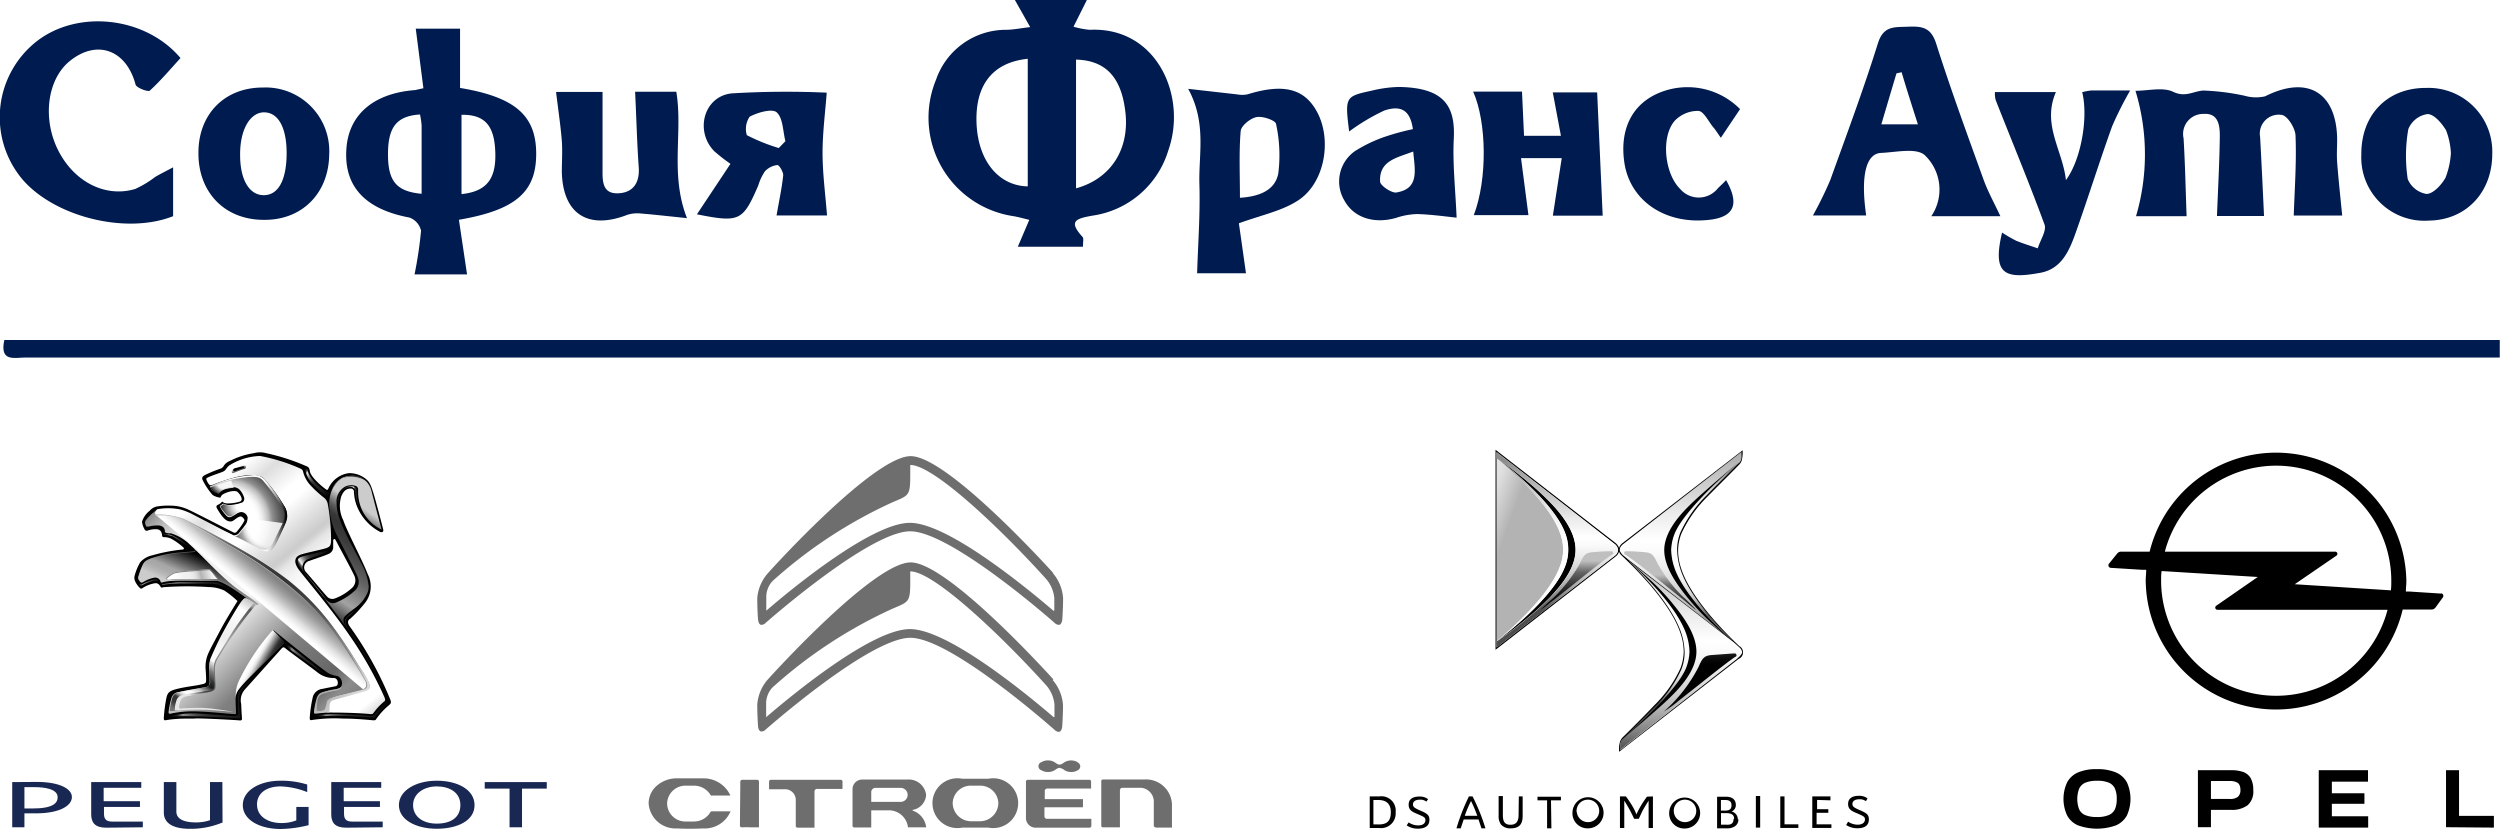 <svg xmlns="http://www.w3.org/2000/svg" xmlns:xlink="http://www.w3.org/1999/xlink" viewBox="0 0 307.03 101.77"><defs><style>.cls-1{fill:none;}.cls-2{isolation:isolate;}.cls-3{fill:#001b4f;}.cls-4{fill:url(#linear-gradient);}.cls-5{fill:url(#linear-gradient-2);}.cls-6{fill:url(#linear-gradient-3);}.cls-7{fill:url(#linear-gradient-4);}.cls-8{fill:url(#linear-gradient-5);}.cls-9{fill:url(#linear-gradient-6);}.cls-10{fill:url(#linear-gradient-7);}.cls-11{fill:url(#linear-gradient-8);}.cls-12{fill:url(#linear-gradient-9);}.cls-13{fill:url(#linear-gradient-10);}.cls-14{clip-path:url(#clip-path);}.cls-15{fill:#6e6e6e;fill-rule:evenodd;}.cls-16{fill:url(#linear-gradient-11);}.cls-17{fill:url(#linear-gradient-12);}.cls-18{fill:url(#linear-gradient-13);}.cls-19{fill:url(#linear-gradient-14);}.cls-20{fill:url(#linear-gradient-15);}.cls-21{fill:url(#radial-gradient);}.cls-22,.cls-23,.cls-24{opacity:0.85;}.cls-22,.cls-23,.cls-24,.cls-30,.cls-31{mix-blend-mode:multiply;}.cls-22{fill:url(#radial-gradient-2);}.cls-23{fill:url(#radial-gradient-3);}.cls-24{fill:url(#radial-gradient-4);}.cls-25{fill:url(#linear-gradient-16);}.cls-26{fill:#7f7f7e;}.cls-27{fill:url(#linear-gradient-17);}.cls-28{fill:url(#linear-gradient-18);}.cls-29{fill:url(#linear-gradient-19);}.cls-30{fill:url(#linear-gradient-20);}.cls-31{fill:url(#linear-gradient-21);}.cls-32{fill:url(#linear-gradient-22);}.cls-33{fill:url(#linear-gradient-23);}.cls-34{fill:url(#linear-gradient-24);}.cls-35{fill:url(#linear-gradient-25);}.cls-36{fill:url(#linear-gradient-26);}.cls-37{fill:url(#linear-gradient-27);}.cls-38{fill:url(#linear-gradient-28);}.cls-39{fill:url(#linear-gradient-29);}.cls-40{fill:url(#linear-gradient-30);}.cls-41{fill:url(#linear-gradient-31);}.cls-42{fill:url(#linear-gradient-32);}.cls-43{fill:url(#linear-gradient-33);}.cls-44{fill:#192753;}</style><linearGradient id="linear-gradient" x1="-1333.82" y1="-593.22" x2="-1333.82" y2="-593.25" gradientTransform="matrix(658.89, 0, 0, -1028.03, 879045.98, -609783.43)" gradientUnits="userSpaceOnUse"><stop offset="0.04" stop-color="#8c8c8c"/><stop offset="0.19" stop-color="#b6b6b6"/><stop offset="0.4" stop-color="#ebebeb"/><stop offset="0.51" stop-color="#fff"/><stop offset="0.56" stop-color="#fafafa"/><stop offset="0.63" stop-color="#ebebeb"/><stop offset="0.71" stop-color="#d3d3d3"/><stop offset="0.79" stop-color="#b2b2b2"/><stop offset="0.87" stop-color="#878787"/><stop offset="0.95" stop-color="#535353"/><stop offset="0.96" stop-color="#4d4d4d"/></linearGradient><linearGradient id="linear-gradient-2" x1="-1323.1" y1="-607.31" x2="-1323.1" y2="-607.33" gradientTransform="matrix(398.69, 0, 0, -317.72, 527717.09, -192877.11)" gradientUnits="userSpaceOnUse"><stop offset="0" stop-color="#bfbfbf"/><stop offset="0.21" stop-color="#666"/><stop offset="0.27" stop-color="#595959"/><stop offset="0.52" stop-color="#292929"/><stop offset="0.7" stop-color="#0b0b0b"/><stop offset="0.81"/></linearGradient><linearGradient id="linear-gradient-3" x1="-1333.81" y1="-593.8" x2="-1333.81" y2="-593.83" gradientTransform="matrix(658.66, 0, 0, -1024.89, 878738.96, -608527.62)" xlink:href="#linear-gradient"/><linearGradient id="linear-gradient-4" x1="-1320.76" y1="-594.21" x2="-1320.76" y2="-594.19" gradientTransform="matrix(366.58, 0, 0, -968.33, 484368.22, -575317.99)" gradientUnits="userSpaceOnUse"><stop offset="0.04" stop-color="#4d4d4d"/><stop offset="0.05" stop-color="#5a5a5a"/><stop offset="0.08" stop-color="gray"/><stop offset="0.11" stop-color="#a3a3a3"/><stop offset="0.14" stop-color="silver"/><stop offset="0.18" stop-color="#d7d7d7"/><stop offset="0.23" stop-color="#e9e9e9"/><stop offset="0.28" stop-color="#f6f6f6"/><stop offset="0.35" stop-color="#fdfdfd"/><stop offset="0.51" stop-color="#fff"/><stop offset="0.63" stop-color="#fdfdfd"/><stop offset="0.7" stop-color="#f5f5f5"/><stop offset="0.76" stop-color="#e7e7e7"/><stop offset="0.81" stop-color="#d3d3d3"/><stop offset="0.85" stop-color="#bababa"/><stop offset="0.89" stop-color="#9b9b9b"/><stop offset="0.93" stop-color="#777"/><stop offset="0.96" stop-color="#4d4d4d"/></linearGradient><linearGradient id="linear-gradient-5" x1="-1320.05" y1="-593.65" x2="-1320.05" y2="-593.63" gradientTransform="matrix(366.58, 0, 0, -971.79, 484101.39, -576813.72)" xlink:href="#linear-gradient-4"/><linearGradient id="linear-gradient-6" x1="-1317.71" y1="-594.01" x2="-1317.69" y2="-594.03" gradientTransform="matrix(360.6, 0, 0, -993.78, 475343.39, -590260.81)" gradientUnits="userSpaceOnUse"><stop offset="0.02" stop-color="#f5f5f5"/><stop offset="0.33" stop-color="#f0f0f0"/><stop offset="0.69" stop-color="#e2e2e2"/><stop offset="0.73" stop-color="#e0e0e0"/><stop offset="0.96" stop-color="#b3b3b3"/></linearGradient><linearGradient id="linear-gradient-7" x1="-1319.41" y1="-594.15" x2="-1319.41" y2="-594.12" gradientTransform="matrix(379.79, 0, 0, -978.39, 501285.77, -581227.71)" xlink:href="#linear-gradient-4"/><linearGradient id="linear-gradient-8" x1="-1321.77" y1="-609.04" x2="-1321.77" y2="-609.06" gradientTransform="matrix(387.61, 0, 0, -317.38, 512532.46, -193227.56)" xlink:href="#linear-gradient-2"/><linearGradient id="linear-gradient-9" x1="-1332.83" y1="-593.56" x2="-1332.83" y2="-593.58" gradientTransform="matrix(659.21, 0, 0, -1059.14, 878801.92, -628604.22)" xlink:href="#linear-gradient"/><linearGradient id="linear-gradient-10" x1="-1321.18" y1="-609.04" x2="-1321.18" y2="-609.06" gradientTransform="matrix(394.84, 0, 0, -317.47, 521842.09, -193284.03)" xlink:href="#linear-gradient-2"/><clipPath id="clip-path"><rect class="cls-1" x="253.42" y="94.23" width="52.85" height="7.54"/></clipPath><linearGradient id="linear-gradient-11" x1="47.41" y1="59.96" x2="37.59" y2="75" gradientUnits="userSpaceOnUse"><stop offset="0.2" stop-color="#ccc"/><stop offset="0.23" stop-color="#a6a6a6"/><stop offset="0.26" stop-color="#7d7d7d"/><stop offset="0.29" stop-color="#5d5d5d"/><stop offset="0.32" stop-color="#464646"/><stop offset="0.34" stop-color="#383838"/><stop offset="0.37" stop-color="#333"/><stop offset="0.44" stop-color="#393939"/><stop offset="0.53" stop-color="#4a4a4a"/><stop offset="0.64" stop-color="#656565"/><stop offset="0.75" stop-color="#8c8c8c"/><stop offset="0.81" stop-color="#a3a3a3"/><stop offset="1"/></linearGradient><linearGradient id="linear-gradient-12" x1="19.83" y1="70.88" x2="21.61" y2="66.8" gradientUnits="userSpaceOnUse"><stop offset="0.03" stop-color="#a6a6a6"/><stop offset="0.2" stop-color="#a6a6a6"/><stop offset="0.99" stop-color="#4c4d4d"/></linearGradient><linearGradient id="linear-gradient-13" x1="44.13" y1="61.09" x2="41.93" y2="60.89" gradientUnits="userSpaceOnUse"><stop offset="0.2" stop-color="#333"/><stop offset="0.26" stop-color="#353535"/><stop offset="0.28" stop-color="#3c3c3c"/><stop offset="0.3" stop-color="#474747"/><stop offset="0.31" stop-color="#585858"/><stop offset="0.32" stop-color="#6e6e6e"/><stop offset="0.33" stop-color="#8a8a8a"/><stop offset="0.34" stop-color="#aaa"/><stop offset="0.35" stop-color="#d0d0d0"/><stop offset="0.36" stop-color="#f9f9f9"/><stop offset="0.36" stop-color="#fff"/><stop offset="0.82" stop-color="#333"/><stop offset="1" stop-color="#191a1a"/></linearGradient><linearGradient id="linear-gradient-14" x1="24.41" y1="73.03" x2="26.21" y2="68.9" gradientUnits="userSpaceOnUse"><stop offset="0" stop-color="#ccc"/><stop offset="0.12" stop-color="#b9b9b9"/><stop offset="0.25" stop-color="#ababab"/><stop offset="0.37" stop-color="#a6a6a6"/><stop offset="0.99"/></linearGradient><linearGradient id="linear-gradient-15" x1="41.95" y1="92.5" x2="9.74" y2="59.73" gradientUnits="userSpaceOnUse"><stop offset="0.08" stop-color="gray"/><stop offset="0.12" stop-color="#8c8c8c"/><stop offset="0.17" stop-color="#666"/><stop offset="0.31" stop-color="gray"/><stop offset="0.47" stop-color="#f2f2f2"/><stop offset="0.7" stop-color="#f2f2f2"/><stop offset="0.72" stop-color="#e3e3e3"/><stop offset="0.77" stop-color="#bbb"/><stop offset="0.83" stop-color="#7a7a7a"/><stop offset="0.84" stop-color="#6b6b6b"/><stop offset="0.96" stop-color="#333"/></linearGradient><radialGradient id="radial-gradient" cx="28.01" cy="64.01" r="7.35" gradientUnits="userSpaceOnUse"><stop offset="0.04" stop-color="#fff"/><stop offset="0.47" stop-color="#fff"/><stop offset="0.52" stop-color="#fbfbfb"/><stop offset="0.57" stop-color="#eee"/><stop offset="0.62" stop-color="#dadada"/><stop offset="0.68" stop-color="#bdbdbd"/><stop offset="0.73" stop-color="#989898"/><stop offset="0.75" stop-color="#8c8c8c"/><stop offset="0.85" stop-color="#666"/><stop offset="1" stop-color="#333"/></radialGradient><radialGradient id="radial-gradient-2" cx="29.66" cy="103.17" r="2.59" gradientTransform="translate(0 -36.89) scale(1 0.96)" gradientUnits="userSpaceOnUse"><stop offset="0.04" stop-color="#fff"/><stop offset="0.23" stop-color="#fff"/><stop offset="0.29" stop-color="#f6f6f6"/><stop offset="0.4" stop-color="#dcdcdc"/><stop offset="0.54" stop-color="#b3b3b3"/><stop offset="0.7" stop-color="#797979"/><stop offset="0.89" stop-color="#313131"/><stop offset="1"/></radialGradient><radialGradient id="radial-gradient-3" cx="28.04" cy="58.45" r="3.05" gradientUnits="userSpaceOnUse"><stop offset="0.23" stop-color="#fff"/><stop offset="0.57" stop-color="#f5f5f5"/><stop offset="0.86"/></radialGradient><radialGradient id="radial-gradient-4" cx="33.15" cy="64.4" r="10.27" gradientUnits="userSpaceOnUse"><stop offset="0.04" stop-color="#fff"/><stop offset="0.25" stop-color="#fff"/><stop offset="0.27" stop-color="#fbfbfb"/><stop offset="0.29" stop-color="#eee"/><stop offset="0.31" stop-color="#dadada"/><stop offset="0.33" stop-color="#bdbdbd"/><stop offset="0.35" stop-color="#999"/><stop offset="0.41" stop-color="#666"/><stop offset="0.47" stop-color="#333"/><stop offset="0.86" stop-color="#333"/></radialGradient><linearGradient id="linear-gradient-16" x1="25.97" y1="70.25" x2="20.94" y2="71.51" gradientUnits="userSpaceOnUse"><stop offset="0" stop-color="#f2f2f2"/><stop offset="0.08" stop-color="#ddd"/><stop offset="0.26" stop-color="#b2b3b2"/><stop offset="0.3" stop-color="#c6c6c6"/><stop offset="0.36" stop-color="#d9dad9"/><stop offset="0.42" stop-color="#e7e7e7"/><stop offset="0.51" stop-color="#f0f0f0"/><stop offset="0.65" stop-color="#f2f2f2"/><stop offset="0.9" stop-color="#fff"/></linearGradient><linearGradient id="linear-gradient-17" x1="291.74" y1="1347.65" x2="344.3" y2="1411.69" gradientTransform="translate(-102.14 -533.07) scale(0.44)" gradientUnits="userSpaceOnUse"><stop offset="0" stop-color="#fff"/><stop offset="0.07" stop-color="#dedede"/><stop offset="0.16" stop-color="#fff"/><stop offset="0.2" stop-color="#fff"/><stop offset="0.28" stop-color="#dedede"/><stop offset="0.33" stop-color="#ccc"/><stop offset="0.34" stop-color="#d1d1d1"/><stop offset="0.36" stop-color="#e6e6e6"/><stop offset="0.4" stop-color="#f4f4f4"/><stop offset="0.44" stop-color="#fcfcfc"/><stop offset="0.5" stop-color="#fff"/><stop offset="0.89" stop-color="#fff"/><stop offset="0.98" stop-color="#b0b0b0"/></linearGradient><linearGradient id="linear-gradient-18" x1="19.88" y1="63.05" x2="43.42" y2="85.41" gradientUnits="userSpaceOnUse"><stop offset="0" stop-color="#d9d9d9"/><stop offset="0.04" stop-color="#c3c3c3"/><stop offset="0.16" stop-color="#909090"/><stop offset="0.26" stop-color="#686868"/><stop offset="0.36" stop-color="#4b4b4b"/><stop offset="0.45" stop-color="#393939"/><stop offset="0.51" stop-color="#333"/><stop offset="0.57" stop-color="#383838"/><stop offset="0.65" stop-color="#464646"/><stop offset="0.73" stop-color="#5e5e5e"/><stop offset="0.82" stop-color="gray"/><stop offset="0.91" stop-color="#aaa"/><stop offset="1" stop-color="#d9d9d9"/></linearGradient><linearGradient id="linear-gradient-19" x1="31.23" y1="73.87" x2="22.05" y2="87.59" gradientUnits="userSpaceOnUse"><stop offset="0" stop-color="#bfbfbf"/><stop offset="0.1" stop-color="#fff"/><stop offset="0.35" stop-color="#ededed"/><stop offset="0.42" stop-color="#f6f6f6"/><stop offset="0.54" stop-color="#fff"/><stop offset="0.54" stop-color="#f3f3f3"/><stop offset="0.58" stop-color="#b2b2b2"/><stop offset="0.61" stop-color="#7b7c7c"/><stop offset="0.65" stop-color="#515252"/><stop offset="0.67" stop-color="#323333"/><stop offset="0.7" stop-color="#202121"/><stop offset="0.71" stop-color="#191a1a"/><stop offset="0.72" stop-color="#373838"/><stop offset="0.74" stop-color="#6c6c6c"/><stop offset="0.76" stop-color="#999"/><stop offset="0.77" stop-color="#bebebe"/><stop offset="0.79" stop-color="#dadada"/><stop offset="0.81" stop-color="#efefef"/><stop offset="0.82" stop-color="#fbfbfb"/><stop offset="0.84" stop-color="#fff"/><stop offset="0.85" stop-color="#fafafa"/><stop offset="0.86" stop-color="#ededed"/><stop offset="0.87" stop-color="#d6d6d6"/><stop offset="0.88" stop-color="#b7b7b7"/><stop offset="0.89" stop-color="#8e8e8e"/><stop offset="0.9" stop-color="#5d5d5d"/><stop offset="0.91" stop-color="#363636"/><stop offset="0.95" stop-color="#363636"/><stop offset="1" stop-color="#737373"/></linearGradient><linearGradient id="linear-gradient-20" x1="30.2" y1="81.02" x2="32.62" y2="82.44" gradientUnits="userSpaceOnUse"><stop offset="0.2" stop-color="#fff"/><stop offset="0.32" stop-color="#fdfdfd"/><stop offset="0.39" stop-color="#f4f4f4"/><stop offset="0.45" stop-color="#e6e6e6"/><stop offset="0.5" stop-color="#d2d2d2"/><stop offset="0.52" stop-color="#c7c7c7"/><stop offset="0.82" stop-color="#3b3b3b"/><stop offset="0.84" stop-color="#333"/><stop offset="0.94" stop-color="#242525"/><stop offset="1" stop-color="#191a1a"/></linearGradient><linearGradient id="linear-gradient-21" x1="31.56" y1="74.46" x2="34.11" y2="71.41" gradientUnits="userSpaceOnUse"><stop offset="0.02" stop-color="#fff"/><stop offset="0.18" stop-color="#fff"/><stop offset="0.21" stop-color="#fff"/><stop offset="0.3" stop-color="#f7f7f7"/><stop offset="0.45" stop-color="#e2e2e2"/><stop offset="0.5" stop-color="#d9d9d9"/><stop offset="0.6" stop-color="#c5c5c5"/><stop offset="0.83" stop-color="#9c9c9c"/><stop offset="0.95" stop-color="#8c8c8c"/><stop offset="1" stop-color="#858585"/></linearGradient><linearGradient id="linear-gradient-22" x1="37.18" y1="57.44" x2="40.5" y2="60.83" gradientUnits="userSpaceOnUse"><stop offset="0"/><stop offset="0.04" stop-color="#020202"/><stop offset="0.07" stop-color="#0b0b0b"/><stop offset="0.09" stop-color="#191919"/><stop offset="0.11" stop-color="#2c2c2c"/><stop offset="0.12" stop-color="#464646"/><stop offset="0.14" stop-color="#666"/><stop offset="0.15" stop-color="#8c8c8c"/><stop offset="0.16" stop-color="#b7b7b7"/><stop offset="0.18" stop-color="#e7e7e7"/><stop offset="0.18" stop-color="#f2f2f2"/><stop offset="0.19" stop-color="#e4e4e4"/><stop offset="0.25" stop-color="#b2b2b2"/><stop offset="0.3" stop-color="#878787"/><stop offset="0.35" stop-color="#646464"/><stop offset="0.41" stop-color="#494949"/><stop offset="0.46" stop-color="#353535"/><stop offset="0.52" stop-color="#2a2a2a"/><stop offset="0.58" stop-color="#262626"/><stop offset="0.71" stop-color="#1f1f1f"/><stop offset="0.91" stop-color="#0b0b0b"/><stop offset="1"/></linearGradient><linearGradient id="linear-gradient-23" x1="37.58" y1="71.54" x2="41.36" y2="69.06" xlink:href="#linear-gradient-22"/><linearGradient id="linear-gradient-24" x1="40.61" y1="59.49" x2="45.57" y2="59.49" gradientUnits="userSpaceOnUse"><stop offset="0" stop-color="#4c4d4d"/><stop offset="0.29" stop-color="#ccc"/><stop offset="0.3" stop-color="#bfc0c0"/><stop offset="0.35" stop-color="#969797"/><stop offset="0.4" stop-color="#767777"/><stop offset="0.45" stop-color="#5f6060"/><stop offset="0.49" stop-color="#515252"/><stop offset="0.53" stop-color="#4c4d4d"/><stop offset="0.76" stop-color="#191a1a"/><stop offset="1"/></linearGradient><linearGradient id="linear-gradient-25" x1="20.37" y1="85.27" x2="31.81" y2="85.27" gradientUnits="userSpaceOnUse"><stop offset="0"/><stop offset="0.05" stop-color="#020202"/><stop offset="0.08" stop-color="#0b0b0b"/><stop offset="0.1" stop-color="#191919"/><stop offset="0.13" stop-color="#2c2c2c"/><stop offset="0.14" stop-color="#464646"/><stop offset="0.16" stop-color="#666"/><stop offset="0.18" stop-color="#8b8b8b"/><stop offset="0.18" stop-color="#8f8f8f"/><stop offset="0.2" stop-color="#878787"/><stop offset="0.27" stop-color="#646464"/><stop offset="0.34" stop-color="#494949"/><stop offset="0.42" stop-color="#353535"/><stop offset="0.5" stop-color="#2a2a2a"/><stop offset="0.58" stop-color="#262626"/><stop offset="0.71" stop-color="#1f1f1f"/><stop offset="0.91" stop-color="#0b0b0b"/><stop offset="1"/></linearGradient><linearGradient id="linear-gradient-26" x1="34.92" y1="80.89" x2="40.04" y2="80.89" xlink:href="#linear-gradient-25"/><linearGradient id="linear-gradient-27" x1="38.35" y1="81.57" x2="47.74" y2="81.57" xlink:href="#linear-gradient-25"/><linearGradient id="linear-gradient-28" x1="19.87" y1="72.4" x2="29.66" y2="72.4" gradientUnits="userSpaceOnUse"><stop offset="0" stop-color="#666"/><stop offset="0.06" stop-color="#686868"/><stop offset="0.09" stop-color="#717171"/><stop offset="0.12" stop-color="#7f7f7f"/><stop offset="0.14" stop-color="#929292"/><stop offset="0.16" stop-color="#acacac"/><stop offset="0.18" stop-color="#cbcbcb"/><stop offset="0.18" stop-color="#ccc"/><stop offset="0.21" stop-color="#bebebe"/><stop offset="0.32" stop-color="#8c8c8c"/><stop offset="0.43" stop-color="#616161"/><stop offset="0.54" stop-color="#3e3e3e"/><stop offset="0.65" stop-color="#232323"/><stop offset="0.76" stop-color="#0f0f0f"/><stop offset="0.88" stop-color="#040404"/><stop offset="1"/></linearGradient><linearGradient id="linear-gradient-29" x1="20.09" y1="66.44" x2="23.57" y2="66.44" gradientUnits="userSpaceOnUse"><stop offset="0" stop-color="#262626"/><stop offset="0.05" stop-color="#282828"/><stop offset="0.08" stop-color="#313131"/><stop offset="0.1" stop-color="#3f3f3f"/><stop offset="0.12" stop-color="#525252"/><stop offset="0.14" stop-color="#6c6c6c"/><stop offset="0.15" stop-color="#8c8c8c"/><stop offset="0.17" stop-color="#b1b1b1"/><stop offset="0.18" stop-color="#ccc"/><stop offset="0.21" stop-color="#bebebe"/><stop offset="0.32" stop-color="#8c8c8c"/><stop offset="0.43" stop-color="#616161"/><stop offset="0.54" stop-color="#3e3e3e"/><stop offset="0.65" stop-color="#232323"/><stop offset="0.76" stop-color="#0f0f0f"/><stop offset="0.88" stop-color="#040404"/><stop offset="1"/></linearGradient><linearGradient id="linear-gradient-30" x1="17.11" y1="71.52" x2="19.4" y2="71.52" gradientUnits="userSpaceOnUse"><stop offset="0" stop-color="#666"/><stop offset="0.06" stop-color="#686868"/><stop offset="0.1" stop-color="#707170"/><stop offset="0.13" stop-color="#7e7f7e"/><stop offset="0.15" stop-color="#929292"/><stop offset="0.17" stop-color="#abacab"/><stop offset="0.18" stop-color="#b2b3b2"/><stop offset="0.18" stop-color="#b0b1b0"/><stop offset="0.32" stop-color="#868786"/><stop offset="0.45" stop-color="#636463"/><stop offset="0.58" stop-color="#494949"/><stop offset="0.72" stop-color="#353535"/><stop offset="0.86" stop-color="#2a2a2a"/><stop offset="1" stop-color="#262626"/></linearGradient><linearGradient id="linear-gradient-31" x1="29.17" y1="57.31" x2="29.42" y2="57.86" gradientUnits="userSpaceOnUse"><stop offset="0" stop-color="#fff"/><stop offset="0.12" stop-color="#ebebeb"/><stop offset="0.91" stop-color="#404040"/></linearGradient><linearGradient id="linear-gradient-32" x1="26.02" y1="63.01" x2="35.28" y2="63.01" gradientUnits="userSpaceOnUse"><stop offset="0.69" stop-color="#fff"/><stop offset="0.72" stop-color="#fafafa"/><stop offset="0.75" stop-color="#eaeaea"/><stop offset="0.79" stop-color="#d1d1d1"/><stop offset="0.84" stop-color="#adadad"/><stop offset="0.88" stop-color="#7f7f7f"/><stop offset="0.93" stop-color="#474747"/><stop offset="0.98" stop-color="#070707"/><stop offset="0.98"/></linearGradient><linearGradient id="linear-gradient-33" x1="25.41" y1="85.95" x2="28.84" y2="73.8" gradientUnits="userSpaceOnUse"><stop offset="0" stop-color="#e5e6e5"/><stop offset="0.07" stop-color="#404040"/><stop offset="0.08" stop-color="#434343"/><stop offset="0.26" stop-color="#6f6f6f"/><stop offset="0.35" stop-color="gray"/><stop offset="0.49" stop-color="#9a9a9a"/><stop offset="0.6" stop-color="#ababab"/><stop offset="0.73" stop-color="#898989"/><stop offset="0.88" stop-color="#666"/><stop offset="0.96" stop-color="#595959"/><stop offset="1" stop-color="#a6a6a6"/></linearGradient></defs><g class="cls-2"><g id="Layer_2" data-name="Layer 2"><g id="Layer_1-2" data-name="Layer 1"><path class="cls-3" d="M.53,41.76H307v2.15h-2.52q-150.69,0-301.37,0C1.87,43.89-.08,44.54.53,41.76Z"/><path class="cls-3" d="M133,30.3H125L126.41,27c-.73-.17-1.37-.36-2-.46a12.23,12.23,0,0,1-9.45-16.76,9.08,9.08,0,0,1,8.56-6.12c.92,0,1.83-.2,3-.33L124.64,0h8.84c-.61,1.23-1.07,2.14-1.64,3.28a9.82,9.82,0,0,0,2,.38c8.23-.39,12,8.16,9.64,14.82a11.42,11.42,0,0,1-9.29,8c-2.11.37-3,.69-1.23,2.63C133.11,29.28,133,29.71,133,30.3ZM126.22,7.22c-4.34.45-6.47,3.25-6.29,7.9s2.72,7.7,6.29,7.77Zm5.93.1V23.13c4.3-1.18,6.59-4.83,6.06-9.37C137.72,9.48,135.79,7.42,132.15,7.32Z"/><path class="cls-3" d="M52,10.84l-.94-7.32h5.44V10.8c6.73,1.12,9.29,3.36,9.35,7.93.06,4.78-2.42,7.05-9.49,8.26l1,6.71H50.91a49.34,49.34,0,0,0,.8-5.37,2.25,2.25,0,0,0-1.42-1.61c-5.34-1-8-3.72-7.76-8.24.19-4.29,3.23-7,8.37-7.41C51.06,11.06,51.22,11,52,10.84Zm4.68,13c3.22-.34,4.35-2,4.13-5.52-.18-3-1.38-4.27-4.13-4.22Zm-4.9,0c0-2.92,0-5.66,0-8.4a9.37,9.37,0,0,0-.2-1.38c-2.82.18-3.89,1.5-3.93,4.71C47.62,22.19,48.6,23.51,51.79,23.8Z"/><path class="cls-3" d="M278.05,26.53h-5.78c.13-3.36.31-6.59.35-9.82,0-1.3-.17-2.85-2-2.72a2.46,2.46,0,0,0-2.45,3c.19,3.15.25,6.3.37,9.56h-6.21a26.83,26.83,0,0,0-.07-15.4c1.59,0,3.38-.48,4.64.13,1.51.72,2.48-.09,3.7-.16a28.59,28.59,0,0,1,5.07.64,5,5,0,0,0,2.51.07c5.16-2.6,8.74-.54,8.85,5.19,0,1-.07,1.95,0,2.92.16,2.1.39,4.19.62,6.53h-5.95c.11-3.3.35-6.54.22-9.76,0-.94-1-2.53-1.72-2.6a2.32,2.32,0,0,0-2.63,2.71C277.74,19.93,277.89,23.08,278.05,26.53Z"/><path class="cls-3" d="M22.17,7.13c-1.22,1.33-2.41,2.75-3.77,4-.21.19-1.64-.34-1.75-.74-1.13-4.26-4.73-5.6-8.07-2.9-2.78,2.24-3.41,7.09-1.42,11s5.85,5.8,9.44,4.72a12.56,12.56,0,0,0,2.46-1.48c.63-.37,1.28-.69,2.2-1.18v6c-5.87,2.33-14.88,0-18.71-4.77A11.85,11.85,0,0,1,4.41,5.15C9.46,1.12,17.84,2,22.17,7.13Z"/><path class="cls-3" d="M245.67,26.55h-8.48a5.84,5.84,0,0,0-.76-7.45c-1-1-3.57-.4-5.41-.32s-2.54,2.76-1.83,7.68h-6.54a46.7,46.7,0,0,0,2.13-4.35c2-5.56,4.08-11.12,5.84-16.76.69-2.21,2-2,3.7-2.07s2.82.06,3.46,2.06c1.79,5.64,3.83,11.19,5.84,16.76C244.14,23.53,244.89,24.88,245.67,26.55ZM235.54,15.27c-.73-2.28-1.39-4.34-2-6.4l-.63.14c-.6,2-1.21,4.07-1.86,6.26Z"/><path class="cls-3" d="M152.15,27.42c.24,1.67.54,3.8.87,6.14h-6c.11-3.6.39-7.27.28-10.93s.91-7.54-1.38-11.72l6,.68a3.46,3.46,0,0,0,1.28,0c4.48-1.39,7.09-.71,8.63,2.31,1.77,3.47.8,8.68-2.45,10.74C157.42,25.91,155,26.39,152.15,27.42Zm.13-3.13c2.53-.16,4.34-1,4.71-3a17.84,17.84,0,0,0-.28-6.08c-.08-.43-1.67-1-2.44-.82s-1.85,1.07-1.9,1.72C152.15,18.72,152.28,21.39,152.28,24.29Z"/><path class="cls-3" d="M89.71,20.12a21.22,21.22,0,0,1-2-1.56c-2.4-2.47-1.28-6.72,2.14-7.09a111.3,111.3,0,0,1,11.68-.09c-.18,2.42-.51,4.92-.51,7.41s.34,5,.55,7.67h-6.2c.3-1.74.65-3.34.82-4.95,0-.41-.49-1.25-.72-1.24a2.48,2.48,0,0,0-1.53.77,6.55,6.55,0,0,0-.82,1.75c-1.89,4.37-2.3,4.57-7.53,3.53Zm5.93-1.94.82-.84c-.32-1.23-.29-2.84-1.07-3.54-.55-.5-2.32,0-3.32.53a2.65,2.65,0,0,0-.35,2.27A22.78,22.78,0,0,0,95.64,18.18Z"/><path class="cls-3" d="M180.92,11.25h6c.08,1.76.16,3.5.25,5.43h4.53l-1-5.33h5.45q.33,7.37.68,15.14h-6.12c.36-2.36.7-4.57,1.09-7.07h-5c.31,2.35.6,4.61.91,7H181C182.69,22,182.59,15,180.92,11.25Z"/><path class="cls-3" d="M245,11.31h7.49c-1.74,4,.83,7.12,1.23,10.81,1.86-2.5,2.77-7.68,2-10.8a7.59,7.59,0,0,1,1.12-.21c1.45,0,2.89,0,4.77,0a43.39,43.39,0,0,0-2.22,4.41c-1.56,4.35-2.94,8.76-4.49,13.12-.77,2.17-1.74,4.39-4.31,4.86-4.37.81-5.94.22-4.71-4.94a17.1,17.1,0,0,0,1.72,1c.87.36,1.77.63,2.66.94.3-1,1.11-2.16.83-2.93-1.89-5.14-4-10.2-6-15.29A3.27,3.27,0,0,1,245,11.31Z"/><path class="cls-3" d="M78,11.27h5.06c.83,5-.81,10.11,1.31,15.52-2.05-.21-3.87-.42-5.69-.57A4,4,0,0,0,77,26.4c-4.79,1.84-7.85-.12-8-5.22,0-1.3.09-2.6,0-3.89-.16-1.93-.45-3.86-.71-6H74c0,3.18,0,6.32,0,9.45,0,1.37-.1,3.07,1.9,3,1.79-.06,2.66-1.22,2.55-3.12C78.23,17.57,78.16,14.51,78,11.27Z"/><path class="cls-3" d="M165.69,16.15c-.52-4.24-.49-4.31,2.71-5a15.55,15.55,0,0,1,3.37-.47c5.43.08,7,2.18,6.77,6.39-.15,3.05.2,6.14.35,9.66-1.3-.13-3-.38-4.81-.44a8.73,8.73,0,0,0-2.6.46c-2.71.79-5.21,0-6.37-2.12a4.55,4.55,0,0,1,1.28-6.06,17.39,17.39,0,0,1,3.92-1.85,30.42,30.42,0,0,1,3.21-.86c-.31-2.23-1.38-3-3.5-2.29A25.29,25.29,0,0,0,165.69,16.15Zm7.87,2.46c-2.06.79-4.18,1.12-4.07,3.68,0,.5,1.43,1.45,2,1.35C174.31,23.17,173.78,21,173.56,18.61Z"/><path class="cls-3" d="M24.37,18.75c0-4.75,3.23-8,7.89-8A7.82,7.82,0,0,1,40.43,19c-.07,4.73-3.31,8-7.91,8C27.66,27.06,24.33,23.67,24.37,18.75Zm10.83.35c.06-3.24-.92-5.21-2.66-5.3s-3.08,2-3.05,5.25c0,3,1.11,4.89,2.86,4.92S35.13,22.28,35.2,19.1Z"/><path class="cls-3" d="M290,19c-.05-4.89,3.17-8.22,7.93-8.2a7.83,7.83,0,0,1,8.15,8.09c0,4.73-3.2,8.12-7.74,8.2A7.76,7.76,0,0,1,290,19Zm11-.16a9,9,0,0,0-.59-2.83c-.52-.87-1.48-2-2.28-2a3,3,0,0,0-2.36,1.85A19,19,0,0,0,295.7,22,3.05,3.05,0,0,0,298,23.82c.81,0,1.84-1.1,2.34-2A9.91,9.91,0,0,0,301,18.79Z"/><path class="cls-3" d="M213.7,13.4l-2.36,3.52c-.43-.59-.66-1-.94-1.3-.6-.73-1.18-2-1.85-2a3.94,3.94,0,0,0-2.88,1.22c-1.72,2-1.23,6.49.66,8.35a3,3,0,0,0,4.65-.07c.32-.33.68-.62,1-1,1.69,2.93,1,4.52-2,4.87-5.44.65-9.83-2.32-10.5-7.09-.54-3.81.81-6.77,3.74-8.25A9.07,9.07,0,0,1,213.7,13.4Z"/><path d="M169.4,97.81a1.75,1.75,0,0,1,2,1.94,1.79,1.79,0,0,1-2,1.94h-1.18V97.81Zm1.41,1.94c0-1-.52-1.5-1.53-1.5h-.61v3h.53C170.37,101.29,170.81,100.8,170.81,99.75Zm4.37-1.3a1.19,1.19,0,0,0-.8-.24c-.57,0-.85.24-.85.57s.2.44.72.69c.93.4,1.3.56,1.3,1.21s-.41,1.09-1.42,1.09a2.41,2.41,0,0,1-1.37-.4L173,101a2.06,2.06,0,0,0,1.17.37c.61,0,.89-.29.89-.65s-.28-.44-.93-.73c-.81-.32-1.13-.56-1.13-1.17s.4-1,1.38-1a1.71,1.71,0,0,1,1,.32Zm7.25,3.28h-.49l-.36-1.09h-1.82l-.37,1.09h-.52a24.83,24.83,0,0,1,1.53-3.92h.45A24.2,24.2,0,0,1,182.43,101.73Zm-1-1.54a17.11,17.11,0,0,0-.77-1.82,14.64,14.64,0,0,0-.77,1.82Zm5.1-2.38H187v2.38c0,.81-.24,1.54-1.45,1.54a1.48,1.48,0,0,1-1.22-.48,1.75,1.75,0,0,1-.28-1.1V97.77h.52v2.3c0,.69.13,1.22.93,1.22s1-.53,1-1.22Zm4,3.92H190V98.29h-1.18v-.44h2.88v.44h-1.22Zm2.59-2a1.91,1.91,0,1,1,1.9,2,1.85,1.85,0,0,1-1.9-2m.53,0A1.38,1.38,0,1,0,195,98.21a1.38,1.38,0,0,0-1.37,1.54M203,97.81v3.88h-.53V98.33c-.16.25-.53.85-.69,1.14s-.36.77-.52,1.09h-.57a17.25,17.25,0,0,0-1.21-2.23v3.36h-.53V97.81h.73a11.93,11.93,0,0,1,.81,1.21,5.81,5.81,0,0,1,.48,1,11.74,11.74,0,0,1,1.3-2.18Zm2,1.94a1.9,1.9,0,1,1,1.9,2,1.85,1.85,0,0,1-1.9-2m.57,0a1.38,1.38,0,1,0,1.37-1.54,1.36,1.36,0,0,0-1.37,1.54m7.93.89a1,1,0,0,1-.45.85,1.69,1.69,0,0,1-1,.24h-1.17V97.85h1.13c.77,0,1.17.4,1.17,1a.83.83,0,0,1-.52.81A1,1,0,0,1,213.43,100.64Zm-2.15-1.09h.53c.48,0,.77-.16.77-.65s-.29-.65-.77-.65h-.53Zm1.62,1c0-.53-.4-.69-1-.69h-.61v1.42h.65C212.62,101.33,212.9,101.09,212.9,100.6Zm2.67-2.79h.53v3.88h-.53Zm3.52,3.48h1.7v.44h-2.22V97.81h.52Zm4-3v1.14h1.38v.44H223.1v1.42h1.82v.44h-2.35V97.81h2.23v.48Zm6,.16a1.22,1.22,0,0,0-.81-.24c-.57,0-.85.24-.85.57s.2.44.73.69c.93.4,1.29.56,1.29,1.21s-.4,1.09-1.41,1.09a2.42,2.42,0,0,1-1.38-.4l.24-.41a2.09,2.09,0,0,0,1.18.37c.6,0,.89-.29.89-.65s-.29-.44-.93-.73c-.81-.32-1.14-.56-1.14-1.17s.41-1,1.38-1a1.69,1.69,0,0,1,1,.32Z"/><path class="cls-4" d="M213.57,79.48c-.12-.12-.76-.69-.76-.69l-12.87-10c2.22,2.18,5.5,5.74,6.51,8.9a7.41,7.41,0,0,1,.41,2.39,7,7,0,0,1-.41,2.1,15.18,15.18,0,0,1-3.28,4.61c-.56.61-3,3-3.84,3.85a1.2,1.2,0,0,0-.32.69v.72l14.44-11.25a1,1,0,0,0,.49-.76,1.15,1.15,0,0,0-.37-.57Z"/><path class="cls-5" d="M204.27,87.45a18.53,18.53,0,0,0,4.33-5.54c.44-1,.64-1.38,1.57-1.46l2.72-.2c.24,0,.32,0,.36.16s0,.2-.24.32c-1.5,1.06-3.73,2.88-6.76,5.26a16.57,16.57,0,0,1-2,1.46Z"/><path class="cls-6" d="M206.37,69.93a7.66,7.66,0,0,1-.4-2.39,6.87,6.87,0,0,1,.4-2.1,15.38,15.38,0,0,1,3.28-4.62c.52-.56,2.71-2.75,3.84-3.84a1.37,1.37,0,0,0,.37-.69,3.15,3.15,0,0,0,0-.53v-.24L199.41,66.77a2.41,2.41,0,0,0-.45.53.81.81,0,0,0,0,.44,1.23,1.23,0,0,0,.29.41c.12.08.73.6.73.6l12.87,10c-2.27-2.18-5.47-5.75-6.48-8.82Z"/><path d="M205.64,69.73a7.29,7.29,0,0,1-.4-2.23,6.06,6.06,0,0,1,.44-2c1.18-2.88,6.72-7.77,7.85-8.7-.93.72-5,4.2-6.07,5.3-1.74,1.7-3.07,3.6-3.07,5.46,0,2,1.41,4.09,3,6a28.15,28.15,0,0,0,3,3.12c1,.93,1.7,1.53,2.43,2.1-.81-.77-5.83-5.22-7.17-9Z"/><path class="cls-7" d="M206.37,69.93a7.66,7.66,0,0,1-.4-2.39,6.87,6.87,0,0,1,.4-2.1,15.38,15.38,0,0,1,3.28-4.62c.52-.56,2.71-2.75,3.84-3.84a.55.55,0,0,0,.12-.16c-1.13.89-6.67,5.82-7.85,8.7a5.26,5.26,0,0,0-.44,2,6.26,6.26,0,0,0,.4,2.23c1.34,3.8,6.28,8.21,7.13,9-2.31-2.27-5.47-5.79-6.48-8.86Z"/><path class="cls-8" d="M207.14,77.86c-1.34-3.8-6.39-8.34-7.2-9.06,2.22,2.18,5.5,5.74,6.51,8.9a7.41,7.41,0,0,1,.41,2.39,7,7,0,0,1-.41,2.1,15.18,15.18,0,0,1-3.28,4.61c-.56.61-3,3-3.84,3.85a.55.55,0,0,0-.12.16c1.13-.93,6.63-5.83,7.85-8.7a5.3,5.3,0,0,0,.44-2A5.55,5.55,0,0,0,207.14,77.86Z"/><path d="M205.4,74.1a27.27,27.27,0,0,0-3-3.12c-1-.93-1.79-1.62-2.51-2.18.85.72,5.9,5.3,7.2,9.06a7.29,7.29,0,0,1,.4,2.23,6.17,6.17,0,0,1-.44,2c-1.21,2.87-6.72,7.77-7.89,8.7v0c1-.73,5.06-4.21,6.11-5.3,1.74-1.7,3.07-3.6,3.07-5.46,0-2-1.41-4.09-3-6Zm-11.9-6.6c0,2-1.37,4-3.2,5.91a36.85,36.85,0,0,1-3.44,3.07c-1.13.94-2,1.54-2.83,2.11.93-.73,6.64-5.14,8.14-8.9a5.67,5.67,0,0,0,0-4.38c-1.5-3.76-7.21-8.17-8.14-8.9.81.57,1.7,1.18,2.83,2.11a36.85,36.85,0,0,1,3.44,3.07c1.83,1.86,3.2,3.93,3.2,5.91Z"/><path class="cls-9" d="M184,78.59l-.24.16V56.25l.24.16c.85.73,6.15,5.14,7.53,8.9a5.67,5.67,0,0,1,0,4.38c-1.42,3.76-6.68,8.17-7.53,8.9"/><path class="cls-10" d="M184,78.59c.93-.73,6.64-5.14,8.14-8.9a5.67,5.67,0,0,0,0-4.38c-1.5-3.76-7.21-8.17-8.14-8.9.85.73,6.15,5.14,7.53,8.9a5.67,5.67,0,0,1,0,4.38C190.14,73.45,184.88,77.86,184,78.59Z"/><path d="M213.66,79.4c-1.06-1-5.87-5.59-7.17-9.51a7.08,7.08,0,0,1-.4-2.35,6,6,0,0,1,.4-2,15.35,15.35,0,0,1,3.24-4.58c.57-.6,3-3,3.84-3.88a1.24,1.24,0,0,0,.37-.69,4.56,4.56,0,0,0,.08-.65v-.44L199.33,66.65a1.18,1.18,0,0,0-.49.65,1.34,1.34,0,0,0-.48-.65L183.67,55.24V79.8l14.69-11.41a1.17,1.17,0,0,0,.48-.65,1,1,0,0,0,.33.49c1.05,1,5.91,5.58,7.2,9.51a7.1,7.1,0,0,1,.41,2.35,6.11,6.11,0,0,1-.41,2,15.19,15.19,0,0,1-3.24,4.57c-.56.61-3,3.08-3.84,3.89a1.41,1.41,0,0,0-.37.69,3.11,3.11,0,0,0-.08.64v.45l14.69-11.41a.87.87,0,0,0,.13-1.54ZM198.28,68.27,183.79,79.52v-24l14.45,11.25a1.08,1.08,0,0,1,.48.77A1,1,0,0,1,198.28,68.27Zm.68-.53a.82.82,0,0,1,0-.44,1.28,1.28,0,0,1,.45-.53l14.45-11.25v.2a3.21,3.21,0,0,1,0,.53,1,1,0,0,1-.37.69c-1.09,1.09-3.32,3.28-3.84,3.84a15.38,15.38,0,0,0-3.28,4.62,5.7,5.7,0,0,0-.4,2.1,8.54,8.54,0,0,0,.4,2.39c1,3.11,4.21,6.63,6.43,8.82L200,68.75s-.61-.52-.73-.6a2.19,2.19,0,0,1-.29-.41Zm14.45,13.11L199,92.11V91.9c0-.2,0-.36,0-.52a1,1,0,0,1,.36-.69l3.84-3.85a15.18,15.18,0,0,0,3.28-4.61,5.59,5.59,0,0,0,.41-2.1,8.22,8.22,0,0,0-.41-2.39c-1.05-3.16-4.29-6.72-6.51-8.9l12.91,10,.77.69a1,1,0,0,1,.32.61,1.62,1.62,0,0,1-.57.68Z"/><path class="cls-11" d="M208.27,74.87a19.86,19.86,0,0,0-1.66-1.66,18.61,18.61,0,0,1-3-3.93c-.49-1-.65-1.38-1.58-1.46s-1.62-.12-2.18-.12c-.25,0-.33,0-.37.16s0,.21.24.33c1.5,1,3.73,2.83,6.76,5.26.2.12,1.74,1.46,1.78,1.42Z"/><path class="cls-12" d="M183.79,78.79l.24-.16c.81-.57,1.7-1.17,2.83-2.11a36.85,36.85,0,0,0,3.44-3.07c1.83-1.86,3.2-3.89,3.2-5.91s-1.37-4.05-3.2-5.91a36.85,36.85,0,0,0-3.44-3.07c-1.13-.93-2-1.54-2.83-2.11l-.24-.16v-.77l14.45,11.25a1.08,1.08,0,0,1,.48.77,1,1,0,0,1-.48.77L183.79,79.52Z"/><path class="cls-13" d="M189.21,74.87s.37-.37,1.22-1.14a7.15,7.15,0,0,0,.56-.52,18.83,18.83,0,0,0,3-3.93c.48-1,.64-1.38,1.58-1.46s1.61-.12,2.18-.12c.24,0,.32,0,.37.16s-.05.21-.25.33c-1.5,1-3.68,2.87-6.76,5.26a5.72,5.72,0,0,1-.6.44,12.51,12.51,0,0,1-1.3,1Z"/><g class="cls-14"><path d="M259.85,101.37a2.8,2.8,0,0,0,1.36-1.22,4.93,4.93,0,0,0,0-4.07,2.8,2.8,0,0,0-1.36-1.22,5.8,5.8,0,0,0-2.33-.4,5.65,5.65,0,0,0-2.3.4,2.74,2.74,0,0,0-1.35,1.22,4.83,4.83,0,0,0,0,4.07,2.74,2.74,0,0,0,1.35,1.22,6.9,6.9,0,0,0,4.63,0m-3.75-1.26a1.43,1.43,0,0,1-.76-.73,3.61,3.61,0,0,1,0-2.51,1.5,1.5,0,0,1,.75-.74,3.6,3.6,0,0,1,1.44-.24,3.56,3.56,0,0,1,1.46.23,1.45,1.45,0,0,1,.75.73,3.08,3.08,0,0,1,.22,1.27,3,3,0,0,1-.22,1.26,1.45,1.45,0,0,1-.76.72,3.58,3.58,0,0,1-1.45.24,3.65,3.65,0,0,1-1.42-.23m13.82-5.52v7h1.6V99.46h2.42a3.24,3.24,0,0,0,2.09-.57,2.25,2.25,0,0,0,.69-1.85,3,3,0,0,0-.31-1.46,1.79,1.79,0,0,0-.92-.77,4.51,4.51,0,0,0-1.55-.22Zm1.6,3.53v-2.2h2.32a1.88,1.88,0,0,1,.79.13.71.71,0,0,1,.39.35,1.34,1.34,0,0,1,.12.6,1.08,1.08,0,0,1-.31.86,1.53,1.53,0,0,1-1,.26Zm13.24,3.52h6.07v-1.39h-4.46V98.72h4v-1.3h-4V96h4.44V94.59h-6.05Zm21.51,0V100.2H302V94.59H300.4v7Z"/></g><path d="M279.55,85.45a14.15,14.15,0,0,1-14.14-14.13c0-.4,0-.8.06-1.19l11.81.73-5.11,3.54a.27.27,0,0,0-.11.22.27.27,0,0,0,.26.27h20.9a14.14,14.14,0,0,1-13.67,10.56m0-28.26a14.15,14.15,0,0,1,14.13,14.13c0,.4,0,.79-.05,1.18h0l-11.81-.75,5.12-3.51a.27.27,0,0,0,.12-.22.27.27,0,0,0-.27-.27H265.87a14.16,14.16,0,0,1,13.68-10.56M299.81,72.9l-3.87-.25-.47,0c0-.43.06-.86.06-1.3A16,16,0,0,0,264,67.75h-3.53A.63.63,0,0,0,260,68L259,69.24a.31.31,0,0,0-.06.19.31.31,0,0,0,.31.31l3.85.24.48,0c0,.43-.06.87-.06,1.31a16,16,0,0,0,31.56,3.57h3.54a.63.63,0,0,0,.49-.25l.9-1.24a.33.33,0,0,0,.06-.19.3.3,0,0,0-.3-.31"/><path class="cls-15" d="M120.3,100.86h0c-.13,0-.58,0-1,0A2.27,2.27,0,0,1,117,98.65a2.22,2.22,0,0,1,2.3-2.16s.57,0,1,0a2.22,2.22,0,0,1,2.31,2.16,2.27,2.27,0,0,1-2.31,2.21m1.08-5.22c-1.58,0-3.18,0-3.2,0a3.06,3.06,0,1,0,0,6s1.61,0,3.2,0a3.06,3.06,0,1,0,0-6m20.55,6h2V98.73a3.19,3.19,0,0,0-3.41-3h-5c-.08,0-.27,0-.27.21v5.45a.2.2,0,0,0,.21.22h2.08V97.06a.3.3,0,0,1,.3-.31h2.29a1.71,1.71,0,0,1,1.57,1.83v2.8a.23.23,0,0,0,.24.23m-41.55-4.72h3.08V96a.22.22,0,0,0-.22-.23H94.67a.22.22,0,0,0-.22.22v.94h2a1.31,1.31,0,0,1,1.28,1.28v3.22a.22.22,0,0,0,.23.22h2.07V97.2a.31.31,0,0,1,.3-.31m-9.46,4.5a.23.23,0,0,0,.22.22h.12l0,0a6.93,6.93,0,0,1,1,0h1V96a.23.23,0,0,0-.22-.23H91.14a.23.23,0,0,0-.22.23ZM107,98.48V97.31a.52.52,0,0,1,.55-.55h3.06a.86.86,0,0,1,0,1.72Zm4.47,3.13h2.28a2.47,2.47,0,0,0-1.67-2.06h0v-.08h0a2,2,0,0,0,1.66-1.83,2.14,2.14,0,0,0-2.32-1.9h-5.53a1.18,1.18,0,0,0-1.19,1.2v4.46a.21.21,0,0,0,.22.22H107V99.52h2a2.36,2.36,0,0,1,2.51,2.09Zm-24-3.91h2.23a3.61,3.61,0,0,0-3.36-2.11h-.69c-1.08,0-1.57,0-2.51,0a3.68,3.68,0,0,0-2.48.91,2.87,2.87,0,0,0-1,2.16,3.3,3.3,0,0,0,3.46,3.08,32.5,32.5,0,0,0,3.27,0,3.42,3.42,0,0,0,3.33-2.1H87.43a.2.2,0,0,0-.19.11,2.34,2.34,0,0,1-2,1.14c-.46,0-1,0-1,0a2.24,2.24,0,0,1-2.31-2.21h0a2.25,2.25,0,0,1,2.32-2.19c.13,0,.58,0,1,0a2.38,2.38,0,0,1,2,1.12.2.2,0,0,0,.19.11M134,100.56h-5.42a.3.3,0,0,1-.31-.3V99.14H133v-1h-4.69v-1a.3.3,0,0,1,.08-.2.33.33,0,0,1,.27-.1H134V96a.24.24,0,0,0-.06-.17.26.26,0,0,0-.21-.06h-7.53A.22.22,0,0,0,126,96v4.46a1.19,1.19,0,0,0,1.21,1.19h6.59a.25.25,0,0,0,.16-.06.24.24,0,0,0,.07-.16v-.83m-1.69-7a1.61,1.61,0,0,0-1.59,0c-.21.13-.38.3-.63.3s-.4-.17-.62-.3a1.47,1.47,0,0,0-.8-.21,1.43,1.43,0,0,0-.79.21.52.52,0,0,0,0,1,1.43,1.43,0,0,0,.79.21,1.53,1.53,0,0,0,.78-.19c.2-.12.42-.32.64-.32a1.36,1.36,0,0,1,.63.3,1.51,1.51,0,0,0,.8.21,1.42,1.42,0,0,0,.8-.21.55.55,0,0,0,.32-.49.56.56,0,0,0-.33-.48"/><path class="cls-15" d="M129.41,88.08c-3.28-2.81-13-10.82-17.66-10.82s-14.38,8-17.66,10.82c0-.67,0-1.07,0-1.66a2.85,2.85,0,0,1,.79-2,57.62,57.62,0,0,1,14.81-9.7c2.23-.94,2.1-.77,2.1-4.54a.79.79,0,0,1,.16,0c3.13.28,11.56,8.46,16.55,14a4.2,4.2,0,0,1,1,2.33c0,.56,0,1.11,0,1.54m-.13-4.61c-.53-.59-13-14.37-17.53-14.37s-17,13.78-17.53,14.36h0A5.25,5.25,0,0,0,93,86.54c0,1.26.09,2.53.09,2.55s0,.59.33.74a.42.42,0,0,0,.15,0,.63.63,0,0,0,.37-.15c.14-.12,12.85-11.35,17.86-11.35S129.47,89.6,129.6,89.71a.68.68,0,0,0,.38.16.42.42,0,0,0,.15,0c.3-.15.33-.68.33-.74s.09-1.29.09-2.55a5.25,5.25,0,0,0-1.27-3.07m.11-8.49c-3.28-2.81-13-10.81-17.64-10.81S97.39,72.16,94.11,75c0-.67,0-1.07,0-1.66a2.85,2.85,0,0,1,.79-2,57.64,57.64,0,0,1,14.79-9.69c2.23-.94,2.1-.76,2.1-4.54h.16c3.13.29,11.55,8.46,16.53,14a4.18,4.18,0,0,1,1,2.33c0,.56,0,1.11,0,1.54m-.13-4.61c-.53-.59-13-14.35-17.51-14.35s-17,13.76-17.51,14.35h0A5.28,5.28,0,0,0,93,73.44c0,1.26.08,2.53.09,2.54s0,.6.33.75a.37.37,0,0,0,.15,0,.66.66,0,0,0,.37-.15c.13-.12,12.83-11.33,17.84-11.33s17.71,11.21,17.83,11.33a.68.68,0,0,0,.38.15l.15,0c.3-.15.33-.69.33-.75s.09-1.28.09-2.54a5.28,5.28,0,0,0-1.27-3.07"/><path d="M47.94,85.93A43.84,43.84,0,0,0,43,77c-.42-.56-.26-.85,0-1A15.34,15.34,0,0,0,44.7,74.2a3.27,3.27,0,0,0,.46-3.69c-.6-1.59-2.6-5.37-3-6.62A3.94,3.94,0,0,1,41.9,61c.35-.92.84-1,1.22-1a.4.4,0,0,1,.35.32,5.21,5.21,0,0,0,.43,2,6.08,6.08,0,0,0,2.78,3c.36.15.42-.12.39-.26s-.56-2.21-1-3.77-.63-2-1-2.35a3.22,3.22,0,0,0-2.24-.83A3.19,3.19,0,0,0,40.33,60c-.08.13-.11.23-.28.11-.49-.34-1.9-1.52-2-2.26-.08-.44-.15-.5-.59-.67a25.58,25.58,0,0,0-4.8-1.53,2.72,2.72,0,0,0-1.45,0,9.67,9.67,0,0,0-3.06,1,1.43,1.43,0,0,0-.7.61.72.72,0,0,1-.36.29,16.35,16.35,0,0,0-1.94.8c-.26.15-.4.3-.27.59a8.37,8.37,0,0,0,1.23,1.85,2.29,2.29,0,0,0,.75.3c.11,0,.18.06.23,0a.7.7,0,0,1,.27-.37,3.18,3.18,0,0,1,1.24-.41c.25,0,.4,0,.52.07a1.67,1.67,0,0,1,.52.71c.1.31,0,.42-.14.5a5.17,5.17,0,0,1-1.3.23c-.6.05-.77-.11-.81-.15s-.11-.09-.17,0a1.28,1.28,0,0,1-.49.34c-.14.07-.21.21-.08.43.38.66.89,1.41,1.36,1.55s.57,0,1-.31.62-.27.72-.19.34.28.28.47a7.1,7.1,0,0,1-.9,1.29.32.32,0,0,1-.45.13c-.32-.15-5.13-2.65-5.77-2.9A5.11,5.11,0,0,0,21,62.1a8.38,8.38,0,0,0-1.77.11,1.57,1.57,0,0,0-.85.52,2.76,2.76,0,0,0-.94,1.34,2.53,2.53,0,0,0,.35,1,.29.29,0,0,0,.29.11A2.93,2.93,0,0,1,19.31,65c.52.09.57.49.6.8a.19.19,0,0,0,.21.17,2,2,0,0,1,.9.19,8,8,0,0,1,1.5,1.07c.11.12.1.24-.11.26a20.28,20.28,0,0,0-3.7.71,2.67,2.67,0,0,0-1.49.86,6.25,6.25,0,0,0-.71,1.76c-.1.54.47,1.2.63,1.35s.17.16.35.06a4,4,0,0,1,1.61-.61c.4,0,.55.34.65.48s.18,0,.54,0a40.21,40.21,0,0,1,5.35,0,4.68,4.68,0,0,1,1.92.43,11.75,11.75,0,0,1,1.61,1.29S27.79,76,27.05,77.41s-1.19,2.21-1.44,2.77A4.15,4.15,0,0,0,25.24,82c.06.82.08,1.24.07,1.62s-.31.36-.75.47-1.79.26-2.75.5-1.21.42-1.37,1.1a18.59,18.59,0,0,0-.32,2.45c0,.25,0,.37.29.3a13.63,13.63,0,0,1,1.36-.15c.81-.07,1.7,0,2.38-.06,1.25,0,5,.21,5.21.24s.38,0,.36-.23-.08-1.22-.1-1.78A2,2,0,0,1,30,84.76c.49-.55,4.27-4.76,4.48-5s.31-.37.59-.12,3.39,2.51,4,3a3.15,3.15,0,0,0,1.94.63c.52,0,.66.9.22,1s-1.13.22-1.61.33a1.39,1.39,0,0,0-1.18.91,15.84,15.84,0,0,0-.4,2.65c0,.13,0,.32.19.28a18.34,18.34,0,0,1,3.88-.19c1.77,0,3.48.2,3.72.21s.29,0,.42-.22a8.47,8.47,0,0,1,1.47-1.59C48.05,86.38,48.06,86.28,47.94,85.93ZM41.15,73.49a.87.87,0,0,1-.95-.19c-.22-.21-2-2.35-2.58-3A.83.83,0,0,1,38,68.88c.71-.26,2-.67,2.34-.85a.89.89,0,0,0,.58-.75c0-.36,0-.77,0-.91s.18-.25.27-.09.39.74.78,1.46c.58,1.09,1.31,2.44,1.56,3a1.27,1.27,0,0,1-.24,1.41A6.4,6.4,0,0,1,41.15,73.49Z"/><path class="cls-16" d="M43,58.47h0c-1.39,0-2.8,1.6-2.54,4a8.82,8.82,0,0,0,.83,3.09c.22.47,2.59,5,2.7,5.47a1.44,1.44,0,0,1-.51,1.59A7.56,7.56,0,0,1,41.27,74a1.11,1.11,0,0,1-.42.08c-.14,0-.51,0-1.21-.9l3.07,4.09c-.39-.52-.59-.92-.52-1.27s.63-.71,1.27-1.22a4.79,4.79,0,0,0,1.68-2,2,2,0,0,0,.14-.76,6.91,6.91,0,0,0-.87-2.75c-.61-1.3-2.35-4.13-2.88-6.12a5.18,5.18,0,0,1-.19-1.32,2.09,2.09,0,0,1,1.07-2.08,1.87,1.87,0,0,1,.74-.16,1.39,1.39,0,0,1,.64.14.5.5,0,0,1,.19.45v0s0,.12,0,.24a5.27,5.27,0,0,0,.61,2.47,5.15,5.15,0,0,0,2.27,2.15s-1.05-4-1.25-4.79A2.34,2.34,0,0,0,43,58.47Z"/><path class="cls-17" d="M23.89,67.46c.26.27-.2.25-1.62.38a15.41,15.41,0,0,0-3.65.7c-.55.21-.89.36-1.11.86A9,9,0,0,0,17,70.8a.57.57,0,0,0,.08.46c.05.08.18-2.62,3.66-2.79,3.08-.16,3.84-.48,3.24-1.07Z"/><path class="cls-18" d="M41.52,61.93a6,6,0,0,1,.19-1C42,60,42.59,59.8,43,59.8a.58.58,0,0,1,.5.19.46.46,0,0,1,.15.31,5.07,5.07,0,0,0,.42,1.91l.07.18a5.58,5.58,0,0,1-.37-2c0-.13,0-.28,0-.28,0-.3-.33-.39-.63-.39a1.64,1.64,0,0,0-.67.14,1.87,1.87,0,0,0-1,1.84Z"/><path class="cls-19" d="M24,67.58c.1.28-.31.22-1.73.34a15.48,15.48,0,0,0-3.65.69c-.56.21-.89.36-1.11.87A9.66,9.66,0,0,0,17,70.87a.59.59,0,0,0,.12.46c.15.23.24.28.46.16A3.88,3.88,0,0,1,19,70.94a.69.69,0,0,1,.73.51c0,.15.24.07.27.06a5.27,5.27,0,0,1,1.12-.16c.86-.06,4.19,0,5.42,0s5.44,3.43,5.5,3.45l.22-.44c-1.47-1.22-7-5.56-8.27-6.85Z"/><path class="cls-20" d="M36.51,70.27c.66.79,2.62,3.18,4.31,5.33a42.34,42.34,0,0,1,5.94,9.88c.17.39.05.43-.23.65-.52.42-.41.59-.8,1.26,0,.08-.14.21-.26.19-.36,0-3.15-.26-5-.2a6.52,6.52,0,0,0-1.61.18c-.19,0-.26,0-.26-.23A12.69,12.69,0,0,1,39,85.66a1,1,0,0,1,.77-.68c.36-.1,1.4-.29,1.82-.4s.43-.5.4-.8-.28-.71-.56-.76a3.69,3.69,0,0,1-1-.29C40,82.55,34.3,78,33.78,77.54c-.13-.11-.24-.19-.28-.14s.07.18.12.24l1.14,1.17c.14.13.07.2,0,.26S32,81.82,30.85,83s-1.93,1.84-1.92,2.76.06,1.65.06,1.81-.15.14-.26.13c-.35,0-3-.3-4.53-.33a12.8,12.8,0,0,0-3.3.29c-.16,0-.21-.06-.2-.2a10.48,10.48,0,0,1,.38-1.81A1,1,0,0,1,21.9,85c.49-.12,2.41-.47,3.28-.6.47-.08.57-.24.56-.63s0-1.27-.07-1.7A3.15,3.15,0,0,1,26,80.73a43.12,43.12,0,0,1,3.81-7,.45.45,0,0,1,.5-.23,10.23,10.23,0,0,1,1.14.77c.15.07.35,0,.26-.09-.51-.51-2.05-1.45-3-2.19-1.86-1.48-3.79-3.64-5.35-5.07A5.7,5.7,0,0,0,21,65.5c-.22,0-.44,0-.63-.08s-.11-.1-.12-.14a.7.7,0,0,0-.19-.52,1,1,0,0,0-.69-.23,4.79,4.79,0,0,0-1.13.14c-.14,0-.21,0-.26,0a1.15,1.15,0,0,1-.16-.42.55.55,0,0,1,.09-.36,4.7,4.7,0,0,1,1-1,1,1,0,0,1,.75-.31,7,7,0,0,1,2.4.06,7.54,7.54,0,0,1,1.79.72l4.76,2.41Z"/><path class="cls-21" d="M30.42,63.6a1.46,1.46,0,0,1-.4,1c-.17.27-.53.68-.71.91a.74.74,0,0,1-.68.21L32,67.44c.48.24,1.24,0,1.75-.94.12-.22.88-1.83,1.07-2.31a2,2,0,0,0,0-1.91A22,22,0,0,0,32.47,59a1.63,1.63,0,0,0-1.32-.58,9,9,0,0,0-2.69.37,24.76,24.76,0,0,0-2.65.93.05.05,0,0,0,0,.08s.16.3.16.3a.71.71,0,0,0,.3.3,1.92,1.92,0,0,0,.49.19.09.09,0,0,0,.1,0,1.51,1.51,0,0,1,1-.64,3.29,3.29,0,0,1,.83-.12,1.16,1.16,0,0,1,.7.27,2.52,2.52,0,0,1,.59,1,.54.54,0,0,1-.21.6,5.07,5.07,0,0,1-1.26.3,1.88,1.88,0,0,1-1.05-.12.09.09,0,0,0-.11,0,1.73,1.73,0,0,1-.32.24s-.06.07,0,.15a4.6,4.6,0,0,0,.84,1.13c.3.22.46.12.82-.08s.6-.44,1-.43A.83.83,0,0,1,30.42,63.6Z"/><path class="cls-22" d="M29.75,61.77a5,5,0,0,1-1.23.28,2,2,0,0,1-1-.11.08.08,0,0,0-.1,0,2.15,2.15,0,0,1-.31.22.09.09,0,0,0,0,.14,4.38,4.38,0,0,0,.8,1c.3.23.47.13.83-.07s.62-.43,1-.42Z"/><path class="cls-23" d="M28.4,59a23.3,23.3,0,0,0-2.52.85.14.14,0,0,0,0,.11l.16.27a.63.63,0,0,0,.28.27,2,2,0,0,0,.44.18.09.09,0,0,0,.1,0,1.51,1.51,0,0,1,1-.64,3.29,3.29,0,0,1,.83-.12Z"/><path class="cls-24" d="M30.43,63.67a1.51,1.51,0,0,1-.4,1.06c-.18.28-.53.69-.72.92a.53.53,0,0,1-.57.17L32,67.44c.48.24,1.21.08,1.72-.88.12-.22.88-1.83,1.07-2.31Z"/><path class="cls-25" d="M20.49,71.18c-.1,0-.1-.15,0-.28a3,3,0,0,1,.95-.61c.35-.07,1.55-.18,2.06-.21.14,0,2-.18,2.17-.17s.59.67,1.09,1.21c-.06,0-1.67,0-3,0s-2.45,0-2.87.07A1.31,1.31,0,0,1,20.49,71.18Z"/><path class="cls-26" d="M20.48,71.2v0a.11.11,0,0,1-.08-.12h0a.29.29,0,0,1,.1-.2h0a3,3,0,0,1,1-.61h0a20.72,20.72,0,0,1,2.06-.22h0c.14,0,1.91-.16,2.15-.16h0c.06,0,.11,0,.19.12h0a2.77,2.77,0,0,1,.25.29h0c.19.24.42.54.67.81h0l0,0h-.08c-.21,0-1.59,0-2.83,0h-.18c-1.3,0-2.45,0-2.86.07h0l-.29,0h0l-.12,0Zm.12,0,.28,0h0c.42,0,1.57-.07,2.87-.07h.18c1.19,0,2.52,0,2.8,0h0c-.36-.4-.68-.85-.88-1h0a.3.3,0,0,0-.15-.11h0c-.23,0-2,.15-2.15.16h0c-.51,0-1.71.14-2.05.22h0a2.77,2.77,0,0,0-.94.6h0a.22.22,0,0,0-.09.16h0s0,.06.05.07h0l.1,0Z"/><path class="cls-27" d="M47.22,85.64A46.55,46.55,0,0,0,42.9,78c-2.13-3.14-5.74-7.38-6.24-8.09S36,68.41,37,68.09c.66-.21,2.27-.54,2.92-.73s.68-.38.74-.87a24.71,24.71,0,0,0-.42-4.66,1.28,1.28,0,0,0-.53-.77,14.1,14.1,0,0,1-1.6-1.48,3.81,3.81,0,0,1-.9-1.7.35.35,0,0,0-.12-.2.37.37,0,0,0-.15-.11,21.61,21.61,0,0,0-5-1.57,7.53,7.53,0,0,0-3.67,1.09c-.45.27-.47.6-.78.78s-1,.35-1.79.69c-.41.18-.41.21-.31.45s.31.59.44.59a1.59,1.59,0,0,0,.47-.13,20.87,20.87,0,0,1,2.89-.92c1.32-.28,2.73-.31,3.23.23a20.85,20.85,0,0,1,2.51,3.4,2.07,2.07,0,0,1,.1,2,22.47,22.47,0,0,1-1.45,3c-.27.4-.6.62-1.39.29s-4-2-4.67-2.3l-3.86-2a7.77,7.77,0,0,0-1.47-.59,7.25,7.25,0,0,0-2.77-.06c-.24,0-.4.43-.38.59s.58.06,1,.09a10.42,10.42,0,0,1,2.44.47c.8.33,4.78,2.47,5.79,3C36,70.91,39.23,73.6,45.15,83.55c.26.44.39,1,0,1.11-.6.18-3.13.66-3.89.91s-.73.26-.83.58a5.8,5.8,0,0,0-.23,1.22c0,.06,0,.14.1.14.71,0,3.26,0,5.22.19.24,0,.25,0,.4-.21a7.63,7.63,0,0,1,1.3-1.37C47.38,86,47.25,85.72,47.22,85.64Z"/><path class="cls-28" d="M45.42,84.16a6.42,6.42,0,0,0-1.07-2c-.66-1-1.5-2.46-2.61-4a31.47,31.47,0,0,0-6.31-6.87,42.91,42.91,0,0,0-5-3.34c-1.37-.8-7.15-4-8-4.24a9.65,9.65,0,0,0-2-.4,9.83,9.83,0,0,0-1.08,0c-.33,0-.21-.27-.17-.38,0,.08-.23.45.1.45s.79,0,1.16,0a10,10,0,0,1,2.18.5c.8.31,4.58,2.56,5.55,3.1a52.62,52.62,0,0,1,7.27,4.89c3.21,2.58,6,5.58,9.44,11.65a1.21,1.21,0,0,1,.21.64.49.49,0,0,1-.38.49c-.59.18-3,.73-3.77,1s-.73.35-.82.64a3.37,3.37,0,0,1-.25.85.93.93,0,0,1-.71.19c-.18,0-.27,0-.25-.19A10.26,10.26,0,0,1,39,86a1,1,0,0,1,.5-.74,11.52,11.52,0,0,1,1.88-.48c.57-.14.6-.41.59-.84,0,.46-.16.57-.73.7a8.39,8.39,0,0,0-1.89.47,1.22,1.22,0,0,0-.49.75,8.61,8.61,0,0,0-.3,1.6c0,.18.09.2.29.18s.68-.09,1.42-.12c.22,0,.21-.26.2-.56a2.46,2.46,0,0,1,.06-.57A.58.58,0,0,1,40.9,86c.41-.12,2.69-.74,3.85-1.08C45.25,84.79,45.46,84.62,45.42,84.16Z"/><path class="cls-29" d="M30.23,73.5a3,3,0,0,1,.67.42l.33.24a58.41,58.41,0,0,0-4.54,6.62,2.79,2.79,0,0,0-.36,1.7c0,.64.09,1.44.05,1.8s-.28.54-.66.64-2.57.46-3.06.6a.87.87,0,0,0-.68.77c-.08.35-.11.58-.15.72s0,.25-.16.27a4.92,4.92,0,0,0-.64.06c-.16,0-.18,0-.17-.19a9.81,9.81,0,0,1,.27-1.34A1,1,0,0,1,22,85c.56-.13,2.8-.51,3.22-.58s.62-.3.59-.78-.09-1.19-.1-1.62a2.79,2.79,0,0,1,.15-1.16,36.83,36.83,0,0,1,1.62-3.37c.92-1.68,2-3.48,2.27-3.75S30,73.43,30.23,73.5Z"/><path class="cls-30" d="M28.94,85.81a1.82,1.82,0,0,1,.37-1.13A17.7,17.7,0,0,1,30.82,83c1.13-1.16,3.87-3.85,4-4s.14-.14,0-.29-.42-.43-.84-.86c-.27-.26-.45-.42-.44-.51a26.45,26.45,0,0,0-4.06,6,4.4,4.4,0,0,0-.53,1.88A2.25,2.25,0,0,0,28.94,85.81Z"/><path class="cls-31" d="M19.22,63.31a11.37,11.37,0,0,1,1.19,0,9.05,9.05,0,0,1,2.18.52c.3.12,1,.5,1.8,1L28.16,67a56,56,0,0,1,5.58,3.59c.59.44,1.15.89,1.7,1.34,3.22,2.59,5.86,5.47,9.39,11.63a1.07,1.07,0,0,1,.16.64.52.52,0,0,1-.43.43Z"/><path class="cls-32" d="M40.22,60.42h0a.5.5,0,0,1-.28-.1c-.51-.38-1.93-1.49-2.13-2.43-.13-.44,0-.24-.43-.47L37,57.28l.13.06a1.24,1.24,0,0,1,.18.14.67.67,0,0,1,.21.35,3.48,3.48,0,0,0,.84,1.58,13.59,13.59,0,0,0,1.59,1.43,2,2,0,0,1,.36.29,5.35,5.35,0,0,1,.3-1,1.16,1.16,0,0,0-.09.14A.37.37,0,0,1,40.22,60.42Z"/><path class="cls-33" d="M37.11,68.35c-.48.17-.54.32-.55.55h0a1.59,1.59,0,0,0,.31.85c.25.35,1.44,1.71,2.77,3.39.16.18.22.25.35.38-.05-.06-1.93-2.44-2.51-3.1a1.24,1.24,0,0,1-.35-.79,1.14,1.14,0,0,1,.79-1c.72-.26,2-.69,2.31-.85s.38-.23.42-.43a1.65,1.65,0,0,1-.58.27C39.39,67.81,37.74,68.15,37.11,68.35Z"/><path class="cls-34" d="M40.61,60.55a2.59,2.59,0,0,1,2.38-2c1.66,0,2.35.63,2.58,1.56A2.32,2.32,0,0,0,43,58.43,2.66,2.66,0,0,0,40.61,60.55Z"/><path class="cls-35" d="M29.82,84.58l2-2.2-.78.79c-1.28,1.31-1.87,1.72-1.84,2.54,0,.48,0,1.66.06,1.84a.3.3,0,0,1-.2.34.78.78,0,0,1-.36.06c-.34,0-3.73-.33-4.91-.33A12.71,12.71,0,0,0,21,87.9a.49.49,0,0,1-.46-.15.58.58,0,0,1-.08-.23c0,.23-.05.5-.05.62.22,0,.72-.11,1.37-.16.83-.06,1.77,0,2.4,0s5.28.24,5.3.24c0-.36-.08-1.21-.09-1.74,0-.14,0-.14,0-.52A1.83,1.83,0,0,1,29.82,84.58Z"/><path class="cls-36" d="M39.27,82.41a3,3,0,0,0,.77.41c-.22-.15-.53-.39-.94-.7L37,80.44,35.1,79a.4.4,0,0,1-.18.33.71.71,0,0,1,.35.19C35.51,79.69,38.65,82,39.27,82.41Z"/><path class="cls-37" d="M47.59,86.41c.11-.08.15-.08.15-.16a1.3,1.3,0,0,0-.09-.31,44.33,44.33,0,0,0-4.92-8.78,1.41,1.41,0,0,1-.3-.77.79.79,0,0,1,.3-.62c.14-.11.45-.38.87-.79a4.52,4.52,0,0,0-1.16,1,1,1,0,0,0-.07.35,1.45,1.45,0,0,0,.31.83l.44.62a44.85,44.85,0,0,1,4.27,7.76c.13.35.1.53,0,.68,0,0-1.14,1.16-1.27,1.38a1.41,1.41,0,0,1-.18.23.77.77,0,0,1-.47.1c-1.68-.16-3.5-.23-4.41-.23-1.19,0-1.88.12-2.27.13-.22,0-.37,0-.39-.08a0,0,0,0,1,0,0c0,.17,0,.3,0,.35a16.45,16.45,0,0,1,2.76-.18h1c1.77.06,3.83.22,3.83.22A17.58,17.58,0,0,1,47.59,86.41Z"/><path class="cls-38" d="M29.66,73.3c-.53-.37-1.09-.75-1.6-1.07a4.66,4.66,0,0,0-1.51-.7c-2,0-2,0-3.25,0-.94,0-1.83,0-2.18.06a7.73,7.73,0,0,0-1.13.15l-.12,0a.53.53,0,0,1,.06.1l.1,0a11.5,11.5,0,0,1,2.58-.19c1.14,0,2.39,0,3,0a5,5,0,0,1,2,.46C28.29,72.45,29.6,73.36,29.66,73.3Z"/><path class="cls-39" d="M23.49,67.36A7.74,7.74,0,0,0,21,65.7a3.63,3.63,0,0,0-.69-.08c-.17,0-.15-.21-.2-.25s0,.34.12.34a2.25,2.25,0,0,1,.95.14,13.54,13.54,0,0,1,2.05,1.45C23.46,67.58,23.71,67.56,23.49,67.36Z"/><path class="cls-40" d="M19.07,71.28a.67.67,0,0,1,.33.06c-.07-.14-.16-.2-.41-.19a5.15,5.15,0,0,0-1.44.56c-.21.12-.3.12-.44,0,.06.14.17.24.26.2A6.68,6.68,0,0,1,19.07,71.28Z"/><path class="cls-41" d="M29.84,57.19c.17,0,.32-.07.33.07a.53.53,0,0,1,0,.22.22.22,0,0,1-.12.11c-.18,0-1.18.42-1.35.49s-.21,0-.23-.09a.62.62,0,0,1,.06-.37.31.31,0,0,1,.19-.15C28.78,57.44,29.59,57.23,29.84,57.19Z"/><path d="M29.81,57.27c.12,0,.17,0,.18,0a.38.38,0,0,1,0,.13s0,0-.07.07-.85.3-1,.38-.25,0-.26,0a.43.43,0,0,1,0-.23.27.27,0,0,1,.13-.1C28.93,57.49,29.61,57.31,29.81,57.27Z"/><path class="cls-42" d="M33.89,66.8c.12-.22.93-1.93,1.13-2.42a2.69,2.69,0,0,0,.26-1,2.61,2.61,0,0,0-.24-1A23.5,23.5,0,0,0,32.62,59a1.82,1.82,0,0,0-1.72-.63A13.46,13.46,0,0,0,26,59.67a16.34,16.34,0,0,1,4.43-1.08c1.07-.07,1.51,0,1.9.47a24.16,24.16,0,0,1,2.38,3.32,1.79,1.79,0,0,1,.24,1,3.38,3.38,0,0,1-.3,1c-.21.47-1,2-1.1,2.24-.56,1-1.09.93-1.66.8,0,0,.29.14.53.23C33.1,67.88,33.52,67.51,33.89,66.8Z"/><path class="cls-43" d="M31.4,74.28s-.12-.09-.26-.18a36.34,36.34,0,0,0-2.68,3.64c-.73,1.17-1.79,2.91-2,3.3a2.58,2.58,0,0,0-.2,1.09L26.36,84a.84.84,0,0,1-.16.57.9.9,0,0,1-.59.26c-.43.06-2.49.38-3.05.5a1,1,0,0,0-.9.73,3.83,3.83,0,0,0-.19.9v.11c0,.21.06.19.06.19a35.94,35.94,0,0,1,3.8-.09c1.41.08,3.37.26,3.37.26s-2.06-.38-3.46-.47S22,87.05,22,87a.81.81,0,0,1,0-.32,3.28,3.28,0,0,1,.09-.37.94.94,0,0,1,.79-.78c.52-.14,2.52-.47,2.9-.56s.62-.23.67-.54a3.34,3.34,0,0,0,0-.5c0-.4-.07-1.46-.06-1.53a2.74,2.74,0,0,1,.47-1.71,54,54,0,0,1,4.4-6.22c.08-.09.12-.16.26-.14Z"/><path class="cls-44" d="M1.5,96.05v5.55H3V99.89H4.4c2.93,0,4.43-.94,4.43-2s-1.61-1.86-4.3-1.86ZM3,99.29V96.67h1.2c1.25,0,2.88.21,2.88,1.24,0,.7-.53,1.38-3.08,1.38Z"/><path class="cls-44" d="M17.54,101.6v-.7H13.77c-.8,0-1-.37-1-1V99.1h4.42v-.7H12.73V96.75h4.62v-.7H11.2V100c0,1,.44,1.65,1.84,1.65Z"/><path class="cls-44" d="M27.31,96.05H25.79v4.68A5.26,5.26,0,0,1,24,101c-1.17,0-2.34-.3-2.34-1.33V96.05H20.12v3.74c0,1.53,1.52,2,3.21,2a10.13,10.13,0,0,0,4-.78Z"/><path class="cls-44" d="M31.56,98.84c0-1.54,1.31-2.26,2.9-2.26a9.63,9.63,0,0,1,3.27.7v-.93a10.74,10.74,0,0,0-3.27-.47c-2.55,0-4.64,1.18-4.64,3s2.09,2.93,4.64,2.93a14.87,14.87,0,0,0,3.44-.47V99.1H36.39v1.65a4.85,4.85,0,0,1-1.82.33c-1.74,0-3-.87-3-2.24"/><path class="cls-44" d="M47,101.6v-.7H43.25c-.81,0-1-.37-1-1V99.1h4.41v-.7H42.21V96.75h4.61v-.7H40.68V100c0,1,.43,1.65,1.84,1.65Z"/><path class="cls-44" d="M53.64,95.88c-2.56,0-4.65,1.2-4.65,3s2.09,2.9,4.65,2.9,4.64-1,4.64-2.9-2.08-3-4.64-3m0,5.27c-1.74,0-2.91-.89-2.91-2.28s1.31-2.29,2.91-2.29,2.9.76,2.9,2.29-1.17,2.28-2.9,2.28"/><polygon class="cls-44" points="59.53 96.85 62.58 96.85 62.58 101.6 64.11 101.6 64.11 96.85 67.15 96.85 67.15 96.05 59.53 96.05 59.53 96.85"/></g></g></g></svg>